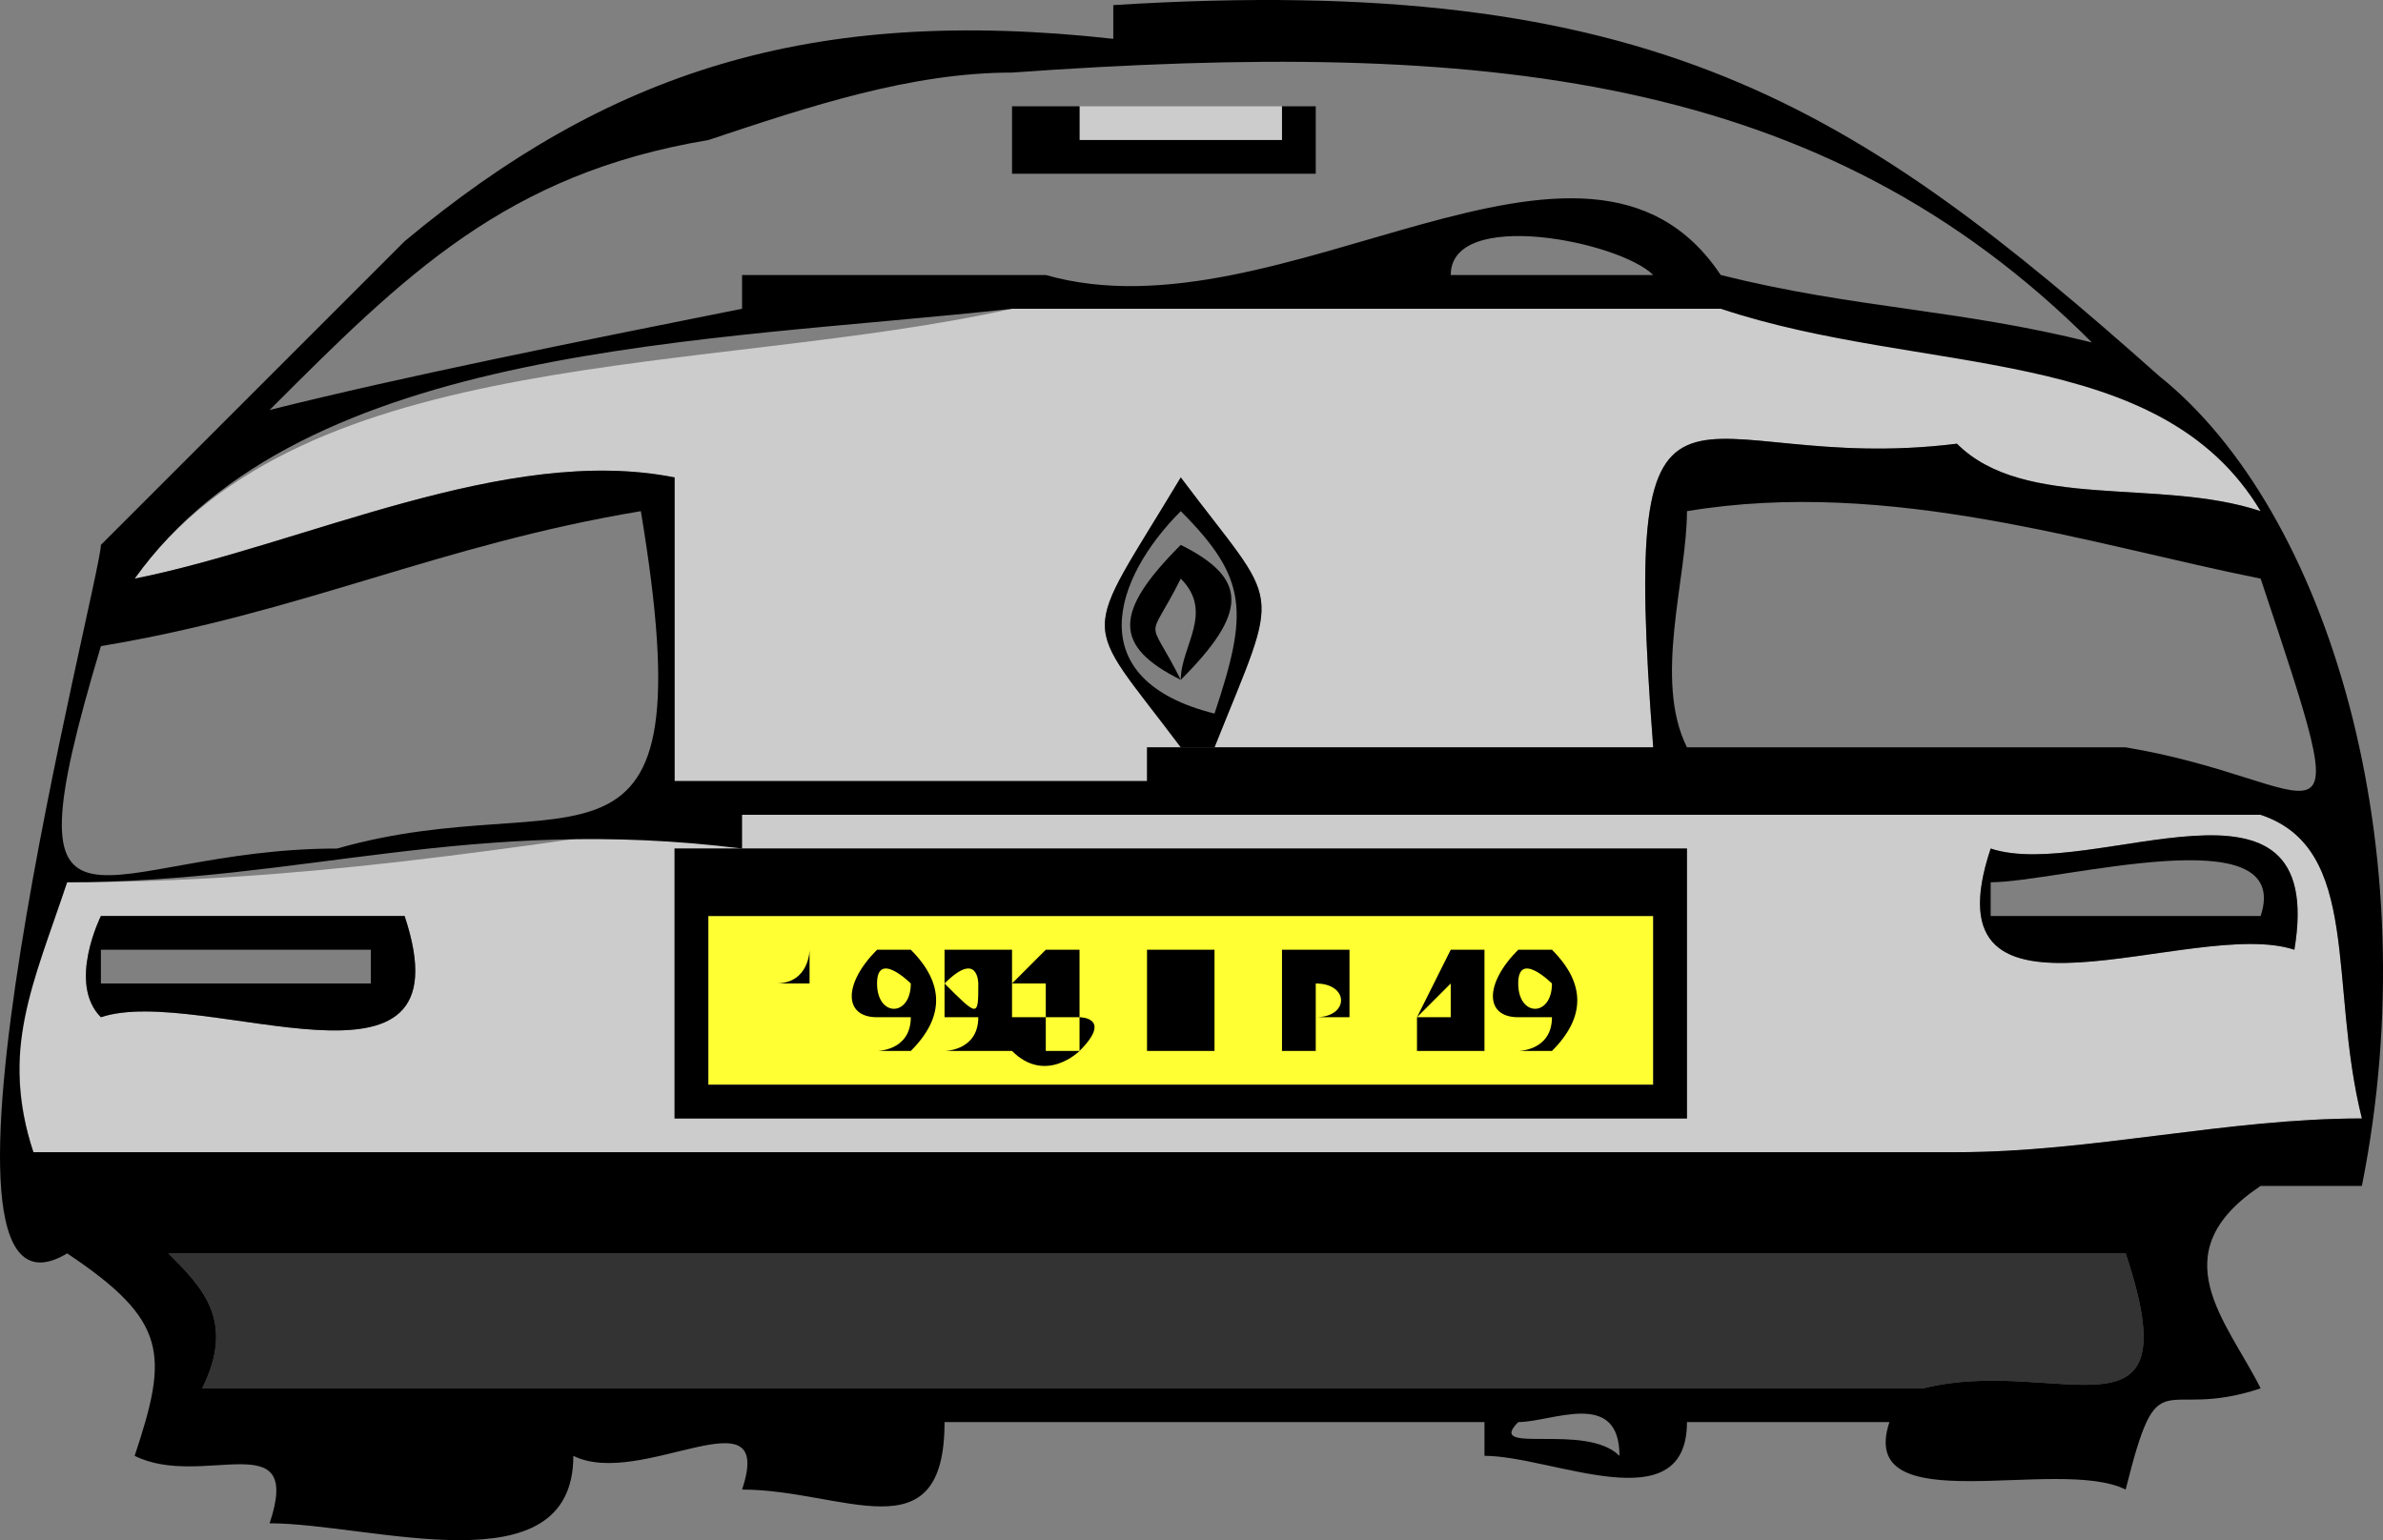 <svg width="70.616" height="45.651" version="1.2" xmlns="http://www.w3.org/2000/svg"><rect width="100%" height="100%" fill="#808080" stroke="none"/><g fill="none" fill-rule="evenodd" stroke-linecap="square" stroke-linejoin="bevel" font-family="'Sans Serif'" font-size="12.5" font-weight="400"><path d="M31.99 3.151v1h6v-1h-6m-2 6c-9 2-21 1-26 8 5-1 11-4 16-3v9h14v-1h15c-1-13 1-8 9-9 2 2 6 1 9 2-3-5-10-5-16-6h-21m5 5c3 4 3 3 1 8h-1c-3-4-3-3 0-8m-13 10c-7 1-13 2-20 2-1 2-2 5-1 8h57c4 0 8-1 12-1-1-4 0-8-3-9h-45m37 1c3 1 10-3 9 3-3-1-11 3-9-3m-39 0h30v8h-30v-8m-17 2h9c2 6-6 2-9 3-1-1 0-3 0-3" fill="#ccc"/><path d="M20.99 27.151v5h28v-5h-28" fill="#ff3"/><path d="M4.99 37.151c1 1 2 2 1 4h51c4-1 8 2 6-4h-58" fill="#333"/><path d="M29.99 3.151v2h9v-2h-9m2 0h6v1h-6v-1m3 13c-2 2-2 3 0 4 2-2 2-3 0-4m0 1c1 1 0 2 0 3-1-2-1-1 0-3" fill="#000"/><path d="M34.99 14.151c-3 5-3 4 0 8h1c2-5 2-4-1-8m0 1c2 2 2 3 1 6-4-1-3-4-1-6m24 10c-2 6 6 2 9 3 1-6-6-2-9-3m0 1c2 0 9-2 8 1h-8v-1m-56 1s-1 2 0 3c3-1 11 3 9-3h-9m0 1h8v1h-8v-1m17-3v8h30v-8h-30m1 2h28v5h-28v-5" fill="#000"/><path d="M32.99.151v1c-9-1-15 1-21 6l-9 9c0 1-6 24-1 21 3 2 3 3 2 6 2 1 5-1 4 2 3 0 9 2 9-2 2 1 6-2 5 1 3 0 6 2 6-2h16v1c2 0 6 2 6-1h6c-1 3 5 1 7 2 1-4 1-2 4-3-1-2-3-4 0-6h3c2-10-1-20-6-24-9-8-15-12-31-11m29 10c-4-1-7-1-11-2-4-6-13 2-20 0h-9v1c-5 1-10 2-14 3 4-4 7-7 13-8 3-1 6-2 9-2 14-1 24 0 32 8m-13-2h-6c0-2 5-1 6 0m2 1c6 2 13 1 16 6-3-1-7 0-9-2-8 1-10-4-9 9h-15v1h-14v-9c-5-1-11 2-16 3 5-7 17-7 26-8h21m-1 6c6-1 12 1 17 2 3 9 2 6-4 5h-13c-1-2 0-5 0-7m-31 0c2 12-2 8-9 10-7 0-10 4-7-6 6-1 10-3 16-4m3 9h45c3 1 2 5 3 9-4 0-8 1-12 1h-57c-1-3 0-5 1-8 7 0 12-2 20-1v-1m-17 13h58c2 6-2 3-6 4h-51c1-2 0-3-1-4m40 5c1 0 3-1 3 1-1-1-4 0-3-1m-22 1h4-4" fill="#000"/><path d="M23.99 28.151s0 1-1 1h1v2-3m2 3h-1 2c1-1 1-2 0-3h-1c-1 1-1 2 0 2h1c0 1-1 1-1 1m1-2s-1-1-1 0 1 1 1 0m1 2h2v-3h-2v2h1c0 1-1 1-1 1m1-2s0-1-1 0c1 1 1 1 1 0m2-1h1v2s1 0 0 1c0 0-1 1-2 0v-1h1v1h1v-1h-1v-1h1-2l1-1m3 0h1v3h-1v-3m1 0h1v3h1-2v-3m4 0h1v2h-1v1h-1v-3h1m0 1c1 0 1 1 0 1v-1m3 1v1h2v-3h-1l-1 2m0 0h1v-1l-1 1m3 1h-1 2c1-1 1-2 0-3h-1c-1 1-1 2 0 2h1c0 1-1 1-1 1m1-2s-1-1-1 0 1 1 1 0" fill="#000"/></g></svg>

